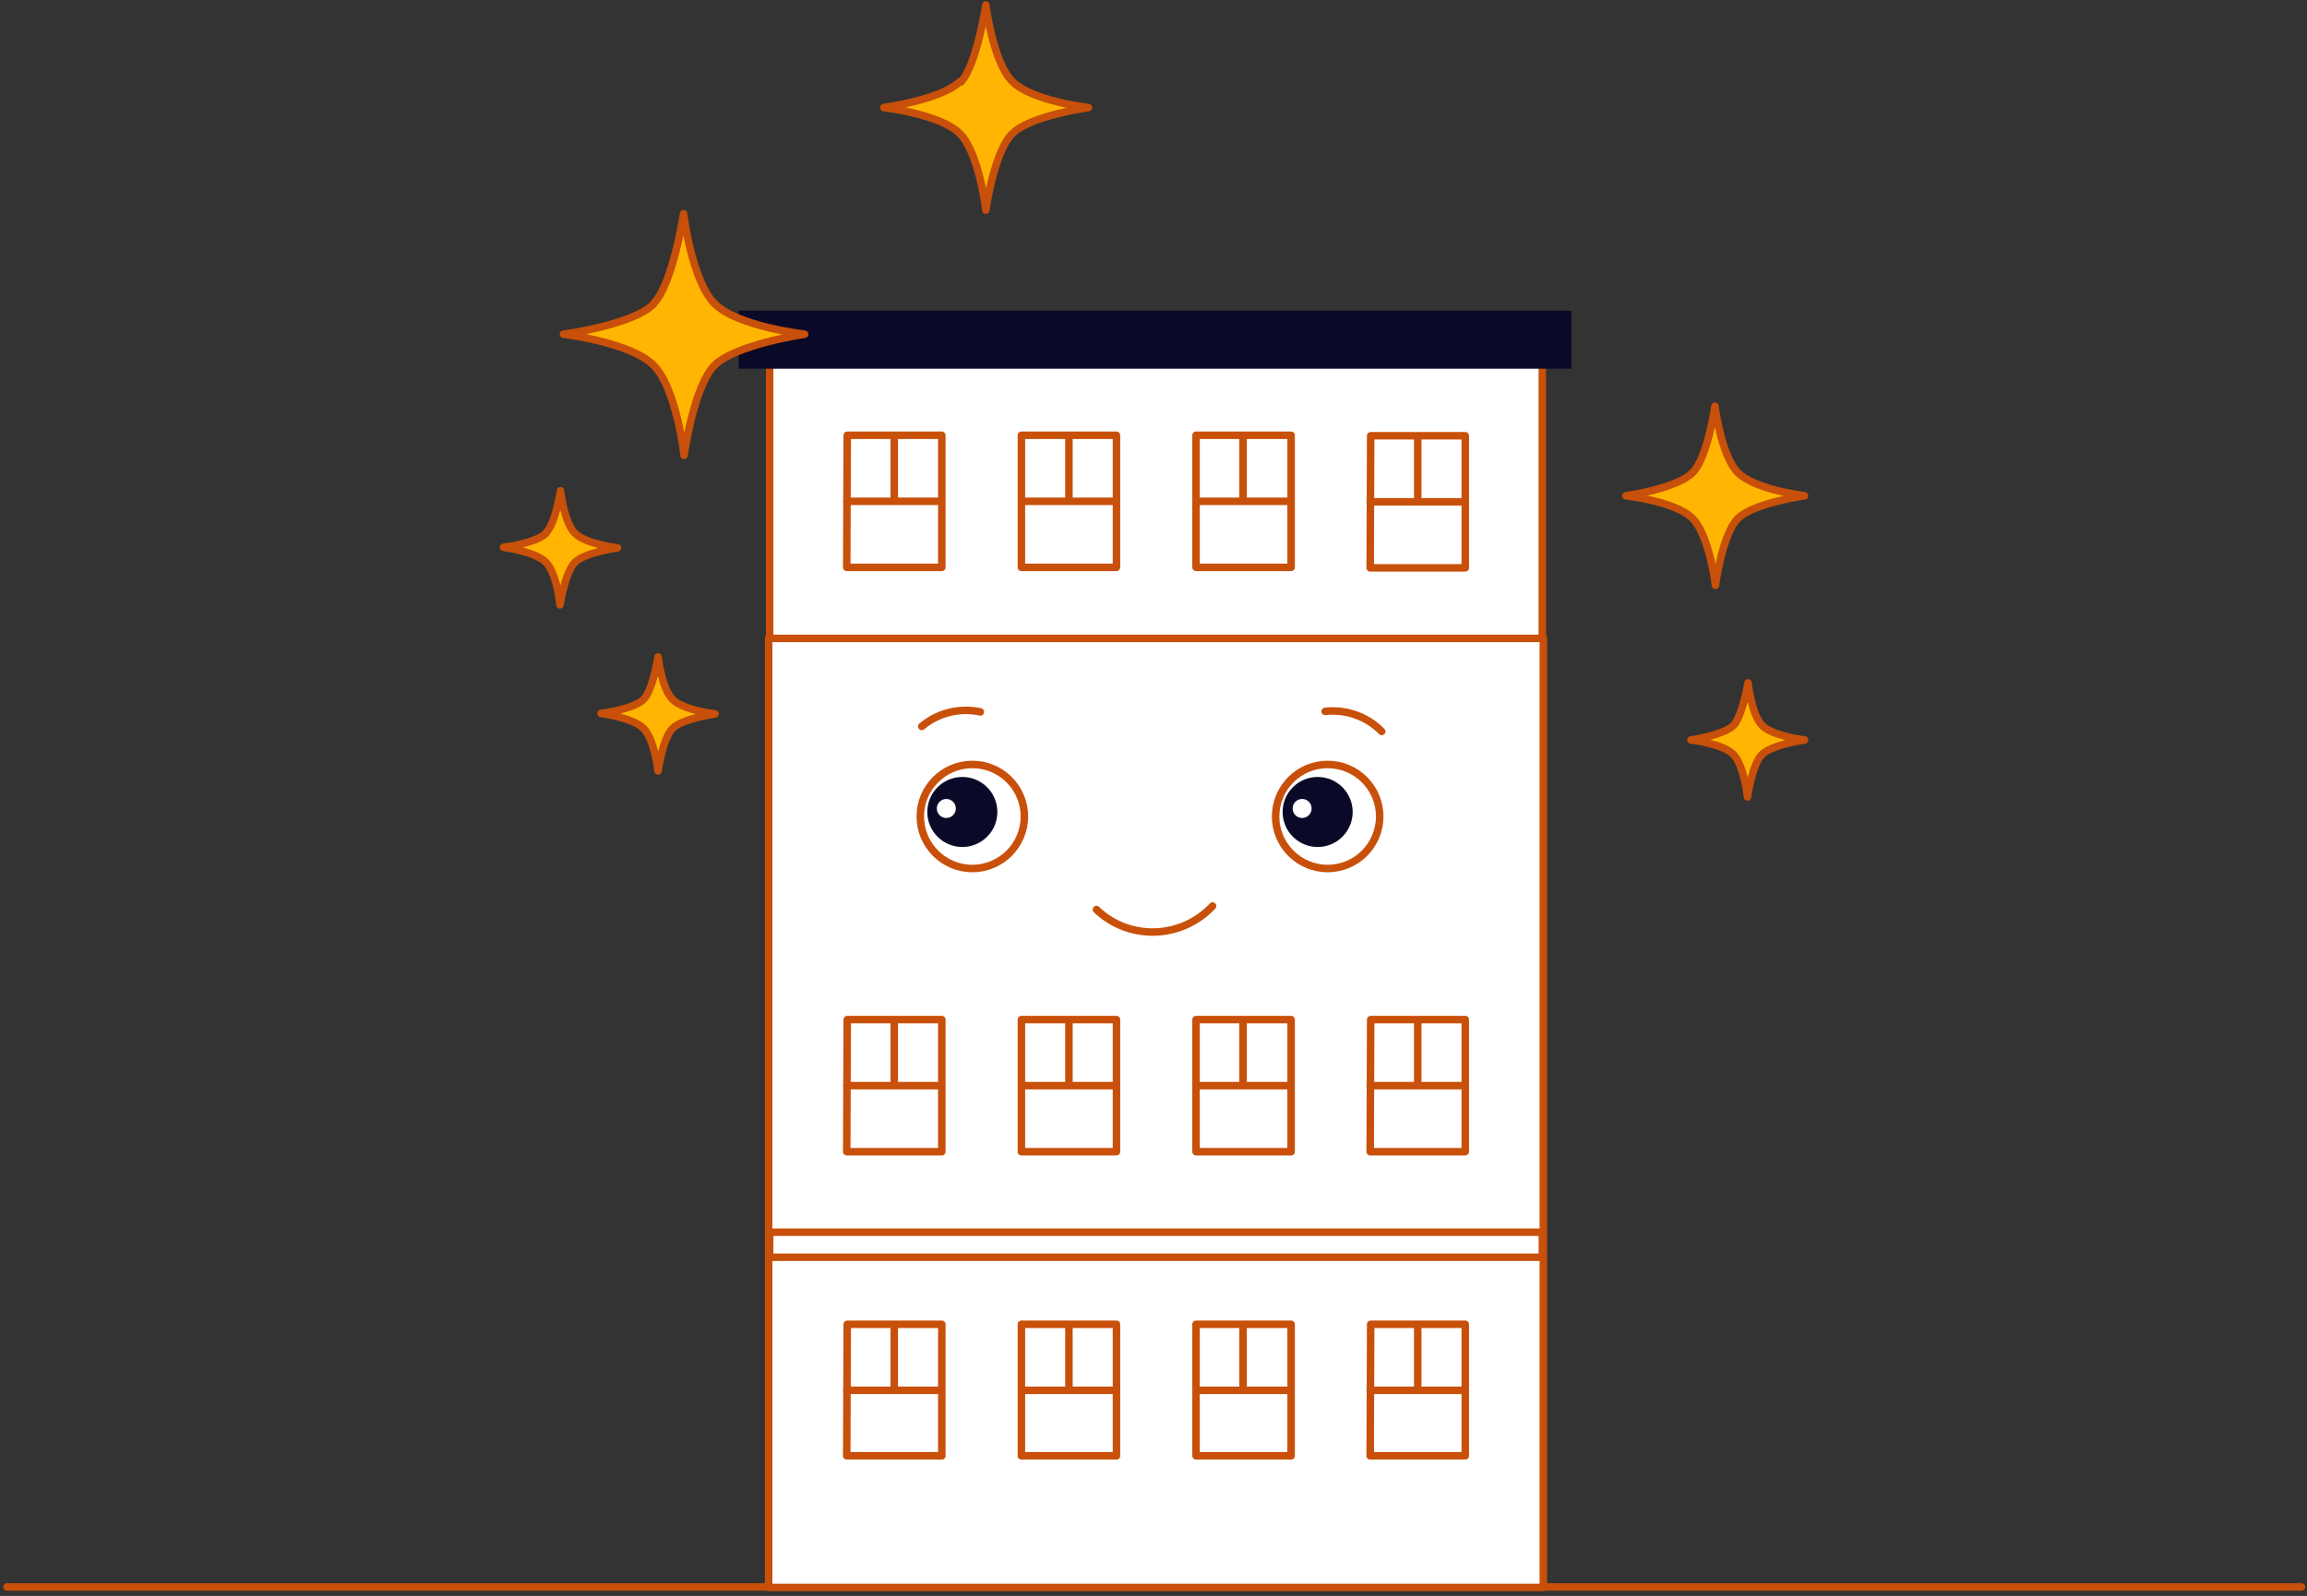 <svg xmlns="http://www.w3.org/2000/svg" width="461" height="319" class="ico" viewBox="0 0 461 319">
    <rect x="0" y="0" width="461" height="319" fill="#333333" stroke="none"/>
    <g fill="none" fill-rule="evenodd" transform="translate(1 1)">
        <path stroke="#C8500A" stroke-linecap="round" stroke-linejoin="round" stroke-width="1.5" d="M458.9 316.2H.4"/>
        <path fill="#FFF" stroke="#C8500A" stroke-linecap="round" stroke-linejoin="round" stroke-width="1.5" d="M152.6 126.5h154.8v189.8H152.6z"/>
        <path stroke="#C8500A" stroke-linecap="round" stroke-linejoin="round" stroke-width="1.5" d="M272.9 202.8h18.9v26.4h-19zm18.9 13.2h-19m9.5-13.2V216M238 202.8h19v26.4h-19zm19 13.2h-19m9.4-13.2V216m-44.3-13.2h19v26.4h-19zm19 13.2h-19m9.5-13.2V216m-44.3-13.2h18.9v26.4h-19zm18.9 13.2h-19m9.5-13.2V216m95.2 47.7h18.9V290h-19zm18.9 13.2h-19m9.5-13.2v13.2M238 263.7h19V290h-19zm19 13.2h-19m9.4-13.2v13.2m-44.3-13.2h19V290h-19zm19 13.2h-19m9.5-13.2v13.2m-44.3-13.2h18.9V290h-19zm18.9 13.2h-19m9.5-13.2v13.2m-24.9-31.6h154.4v5H152.8z"/>
        <path fill="#FFF" stroke="#C8500A" stroke-linecap="round" stroke-linejoin="round" stroke-width="1.5" d="M152.8 71.7h154.4v54.9H152.8z"/>
        <path stroke="#C8500A" stroke-linecap="round" stroke-linejoin="round" stroke-width="1.5" d="M272.9 86.1h18.9v26.4h-19zm18.9 13.2h-19m9.5-13.2v13.2M238 86h19v26.4h-19zm19 13.2h-19m9.4-13.2v13.2M203.1 86h19v26.4h-19zm19 13.2h-19m9.5-13.2v13.2M168.3 86h18.9v26.4h-19zm18.9 13.2h-19m9.5-13.2v13.2"/>
        <path fill="#0A0A28" d="M146.6 61.1H313v11.6H146.6z"/>
        <path fill="#FFB501" stroke="#C8500A" stroke-linecap="round" stroke-linejoin="round" stroke-width="1.5" d="M191 15.4C194.2 12 196 0 196 0s1.4 11.4 5.3 15.3c3.9 3.9 15.2 5.2 15.2 5.2s-11.6 1.6-15.2 5.2c-3.7 3.6-5.3 15.3-5.3 15.3s-1.3-11.4-5.2-15.3c-3.9-3.9-15.2-5.2-15.2-5.2s11.6-1.6 15.2-5.2zm-61.4 44.3c3.9-4 6-18 6-18s1.6 13.4 6.2 18 18 6.1 18 6.1-13.7 2-18 6.2c-4.2 4.2-6.1 18-6.1 18s-1.5-13.4-6.1-18-18-6.2-18-6.2 13.7-1.8 18-6zm207.6 33.8c3-2.9 4.5-13.3 4.5-13.3s1.2 9.9 4.6 13.3 13.3 4.6 13.3 4.6-10.1 1.4-13.3 4.5c-3.2 3.2-4.5 13.4-4.5 13.4s-1.2-10-4.6-13.4c-3.4-3.4-13.3-4.5-13.3-4.5s10.1-1.4 13.3-4.6zm-229.1 12c1.9-1.8 2.9-8.4 2.9-8.4s.7 6.3 2.9 8.5 8.5 2.9 8.5 2.9-6.5.9-8.5 2.9-3 8.5-3 8.5-.6-6.3-2.8-8.5c-2.2-2.2-8.5-3-8.5-3s6.5-.8 8.5-2.8zM345.4 144c1.8-1.9 2.9-8.5 2.9-8.5s.7 6.3 2.8 8.5c2.2 2.2 8.5 2.9 8.5 2.9s-6.4.9-8.5 2.9c-2 2-2.9 8.5-2.9 8.5s-.7-6.3-2.8-8.5c-2.2-2.2-8.5-2.9-8.5-2.9s6.4-.9 8.5-2.9zm-217.8-5.2c1.9-1.9 2.9-8.5 2.9-8.5s.7 6.3 2.9 8.5 8.5 2.9 8.5 2.9-6.5.9-8.5 2.9-2.9 8.5-2.9 8.5-.7-6.3-2.9-8.5-8.5-3-8.5-3 6.5-.8 8.5-2.8z"/>
        <path stroke="#C8500A" stroke-linecap="round" stroke-linejoin="round" stroke-width="1.5" d="M183.2 144.2a13.7 13.7 0 0 1 11.7-2.9m46.4 38.8c-6.2 6.6-16.6 7-23.2.7m57-35.6a13.7 13.7 0 0 0-11.3-4"/>
        <ellipse cx="264.3" cy="162.2" fill="#FFF" stroke="#C8500A" stroke-linecap="round" stroke-linejoin="round" stroke-width="1.5" rx="10.4" ry="10.4"/>
        <ellipse cx="262.3" cy="161.3" fill="#0A0A28" rx="7" ry="7"/>
        <ellipse cx="259.2" cy="160.6" fill="#FFF" rx="1.9" ry="1.9"/>
        <ellipse cx="193.3" cy="162.2" fill="#FFF" stroke="#C8500A" stroke-linecap="round" stroke-linejoin="round" stroke-width="1.5" rx="10.4" ry="10.4"/>
        <ellipse cx="191.3" cy="161.3" fill="#0A0A28" rx="7" ry="7"/>
        <ellipse cx="188.1" cy="160.6" fill="#FFF" rx="1.9" ry="1.9"/>
    </g>
</svg>
